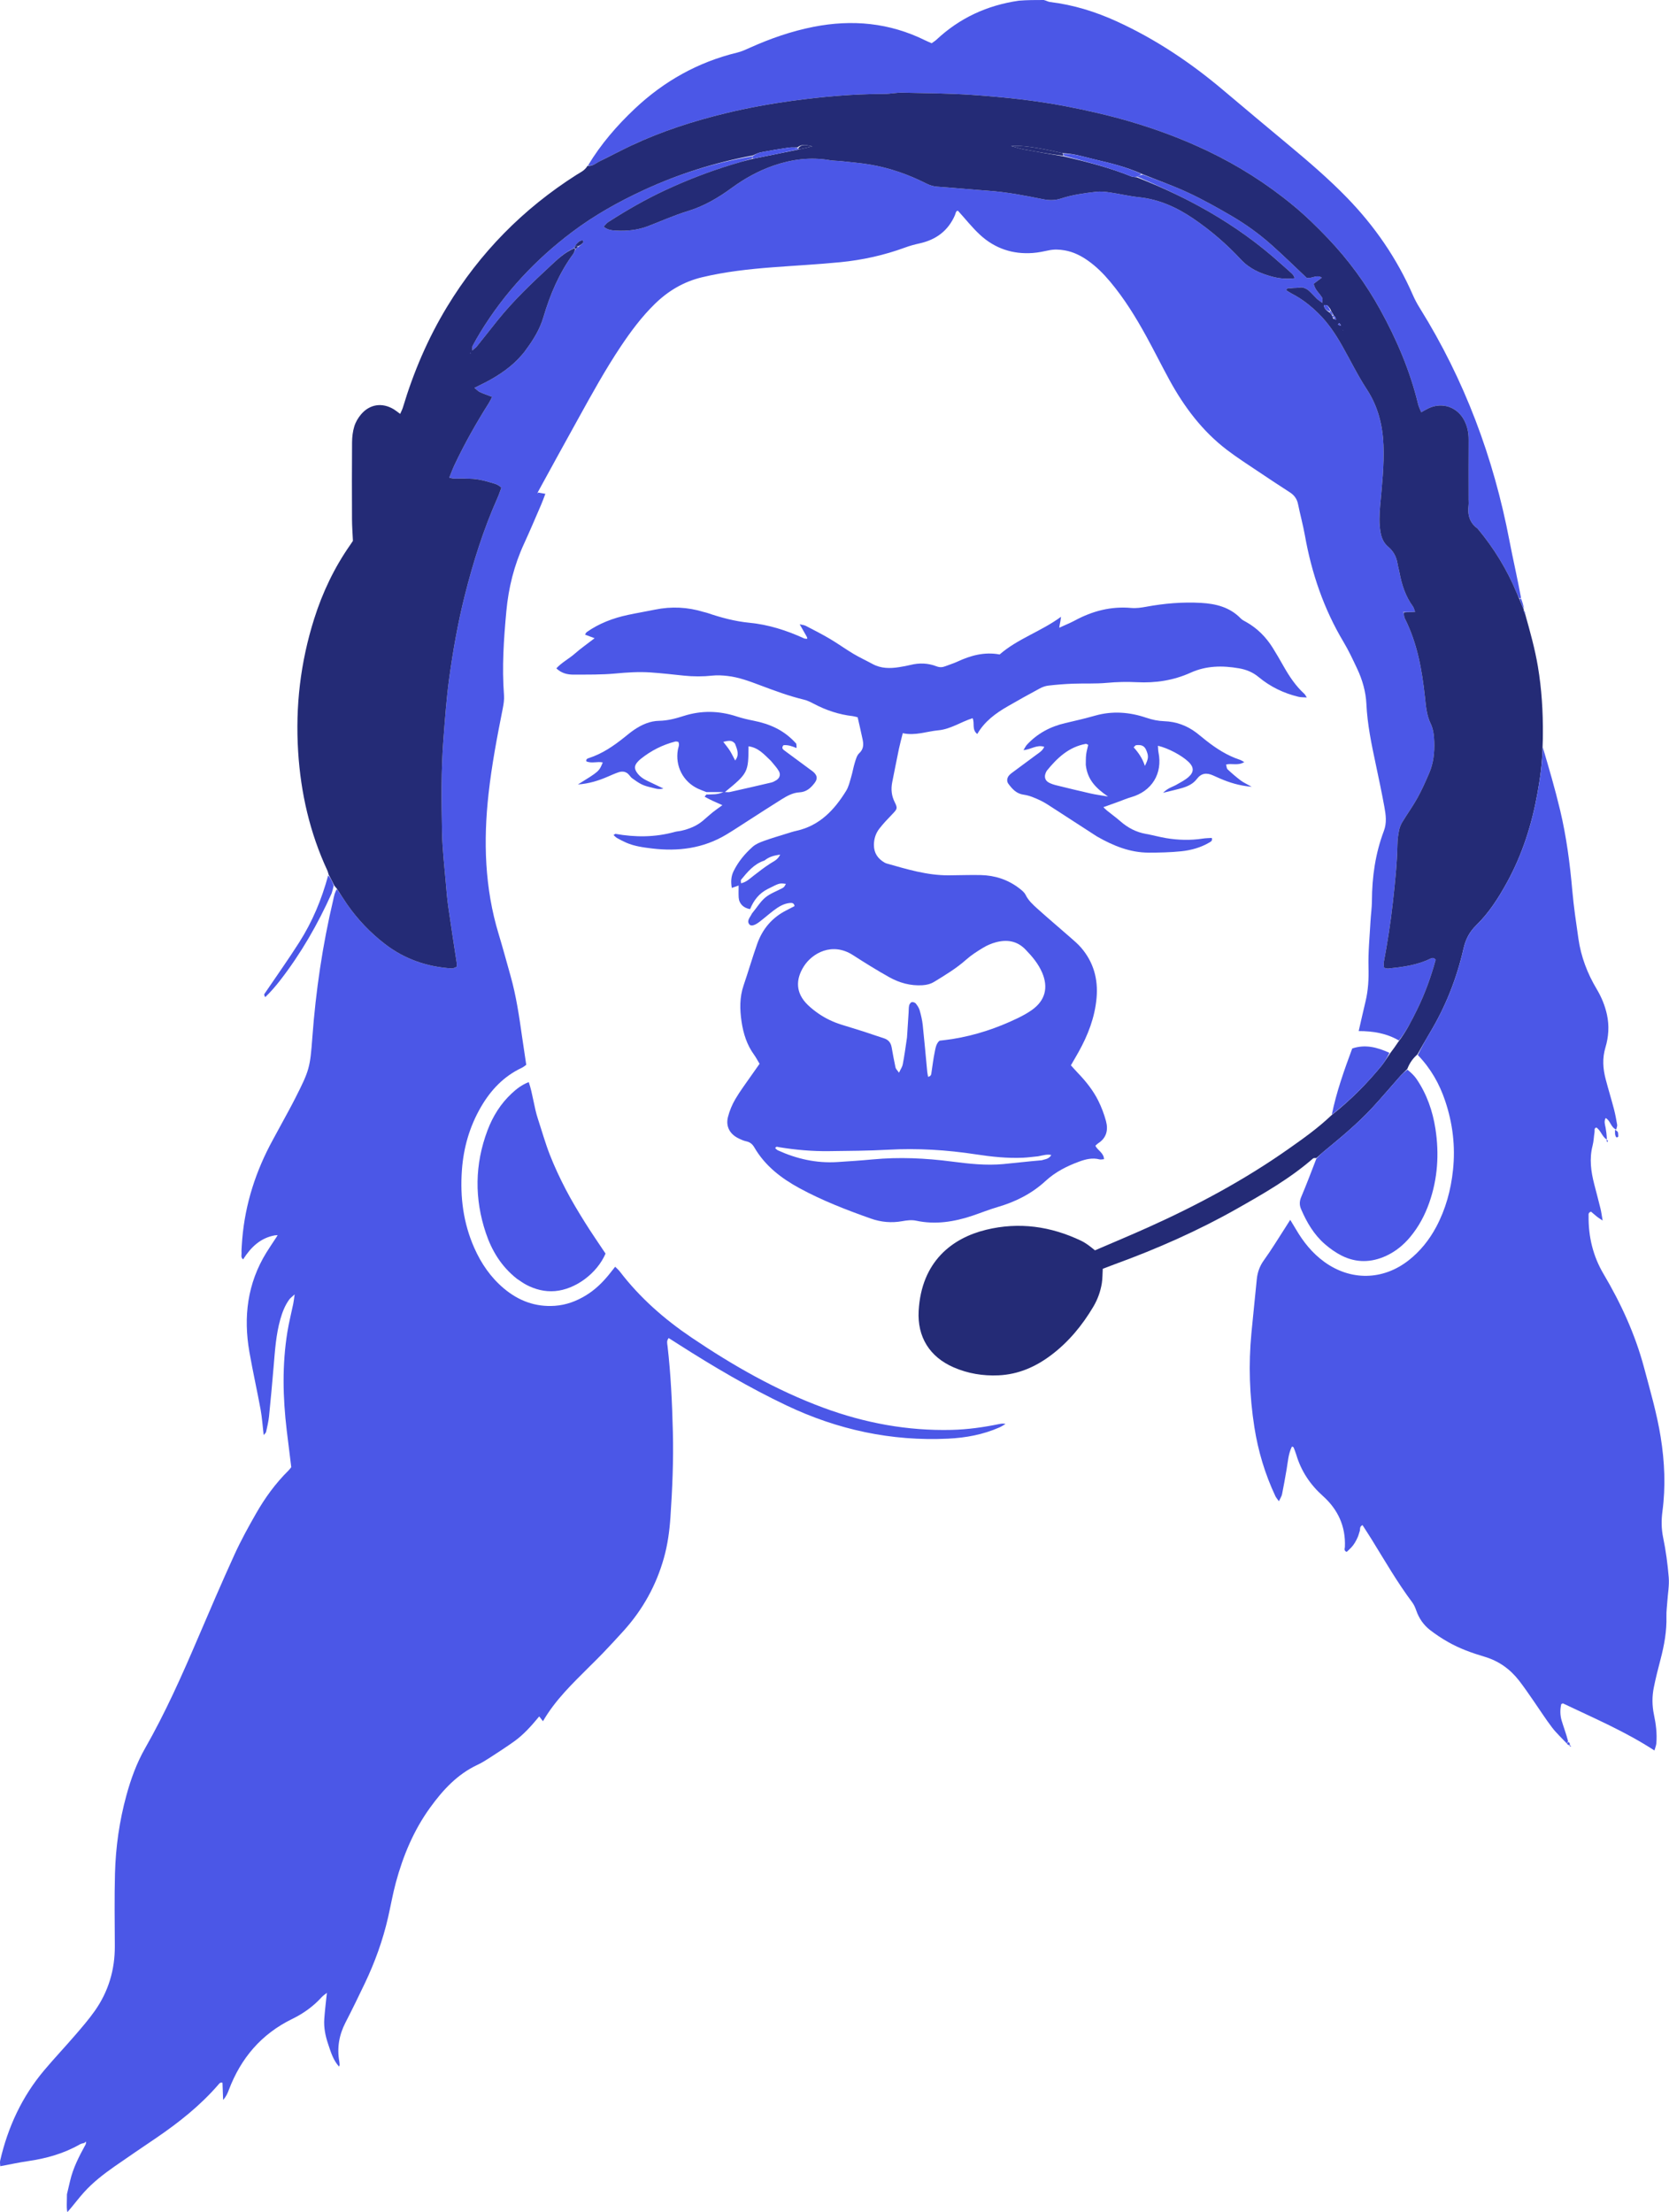 <svg width="166" height="220" viewBox="0 0 166 220" fill="none" xmlns="http://www.w3.org/2000/svg">
<path d="M58.49 16.445C59.759 14.341 61.349 12.497 63.129 10.819C66.043 8.071 69.429 6.171 73.338 5.226C73.778 5.119 74.198 4.92 74.614 4.734C76.637 3.828 78.715 3.102 80.897 2.672C84.76 1.91 88.478 2.26 92.032 4.019C92.232 4.118 92.441 4.201 92.664 4.3C92.843 4.169 93.006 4.073 93.141 3.947C95.444 1.796 98.159 0.529 101.341 0.067C102.169 -1.35107e-06 102.939 -1.36143e-06 103.813 1.23318e-08C104.088 0.068 104.252 0.178 104.427 0.199C106.757 0.476 108.97 1.166 111.093 2.137C114.965 3.908 118.465 6.26 121.71 9.007C123.862 10.829 126.029 12.633 128.194 14.44C130.185 16.101 132.152 17.786 133.961 19.648C136.724 22.491 138.939 25.702 140.526 29.343C140.722 29.794 140.96 30.232 141.221 30.651C145.665 37.785 148.553 45.516 150.127 53.757C150.484 55.625 150.921 57.479 151.278 59.434C151.235 59.53 151.147 59.541 151.1 59.471C150.989 59.263 150.92 59.127 150.862 58.986C149.891 56.644 148.585 54.505 146.958 52.562C146.157 51.985 145.95 51.182 146.066 50.249C146.089 50.061 146.069 49.868 146.069 49.677C146.069 47.694 146.059 45.71 146.073 43.727C146.078 43.063 145.953 42.438 145.659 41.849C144.975 40.479 143.458 39.95 142.085 40.602C141.852 40.712 141.632 40.849 141.359 40.998C141.238 40.696 141.109 40.461 141.049 40.21C140.251 36.886 138.919 33.774 137.276 30.793C135.853 28.211 134.118 25.846 132.085 23.71C130.982 22.55 129.836 21.435 128.596 20.412C125.994 18.264 123.165 16.473 120.129 15.022C117.618 13.821 115.015 12.851 112.336 12.069C110.249 11.46 108.135 10.979 106.006 10.569C102.939 9.978 99.832 9.655 96.72 9.44C94.403 9.279 92.075 9.265 89.751 9.216C89.145 9.203 88.537 9.341 87.93 9.341C84.839 9.342 81.773 9.616 78.712 10.036C76.522 10.336 74.351 10.732 72.207 11.252C68.981 12.035 65.825 13.045 62.814 14.463C61.746 14.966 60.704 15.522 59.643 16.039C59.277 16.218 58.958 16.55 58.49 16.445Z" fill="#4B57E7"/>
<path d="M27.342 122.855C25.89 123.113 24.939 124.053 24.18 125.246C23.922 125.04 24.039 124.804 24.026 124.6C24.011 124.373 24.032 124.143 24.044 123.914C24.055 123.686 24.074 123.458 24.093 123.229C24.387 119.717 25.448 116.442 27.136 113.359C27.667 112.389 28.194 111.417 28.72 110.445C28.938 110.042 29.152 109.638 29.359 109.23C30.767 106.454 30.844 106.188 31.068 103.145C31.409 98.537 32.082 93.979 33.145 89.481C33.18 89.333 33.199 89.181 33.285 88.894C33.384 88.635 33.424 88.512 33.52 88.438C33.888 88.965 34.189 89.451 34.515 89.92C35.565 91.433 36.818 92.747 38.281 93.876C40.247 95.394 42.478 96.151 44.931 96.311C45.094 96.322 45.266 96.204 45.425 96.149C45.425 95.973 45.439 95.86 45.422 95.752C45.146 93.91 44.855 92.07 44.591 90.226C44.479 89.436 44.41 88.639 44.344 87.844C44.204 86.139 43.995 84.433 43.965 82.726C43.912 79.68 43.865 76.635 44.099 73.587C44.256 71.537 44.4 69.485 44.679 67.453C45.056 64.704 45.538 61.968 46.216 59.271C47.053 55.941 48.073 52.676 49.474 49.536C49.626 49.194 49.742 48.835 49.867 48.504C49.511 48.129 49.078 48.073 48.685 47.952C48.25 47.819 47.801 47.715 47.35 47.652C46.937 47.595 46.513 47.617 46.094 47.591C45.659 47.565 45.209 47.67 44.688 47.499C44.871 47.048 45.01 46.659 45.185 46.287C46.191 44.146 47.352 42.09 48.618 40.092C48.733 39.91 48.821 39.712 48.948 39.471C48.495 39.296 48.101 39.163 47.725 38.99C47.548 38.908 47.407 38.746 47.191 38.574C47.795 38.267 48.312 38.026 48.807 37.746C50.145 36.99 51.355 36.08 52.281 34.829C53.032 33.815 53.688 32.768 54.053 31.531C54.713 29.293 55.618 27.157 57.012 25.257C57.119 25.111 57.154 24.913 57.284 24.716C57.406 24.633 57.467 24.571 57.595 24.496C57.785 24.349 57.916 24.223 58.025 24.081C58.044 24.055 57.976 23.962 57.943 23.89C57.579 23.943 57.375 24.202 57.167 24.53C57.149 24.58 57.15 24.685 57.071 24.689C56.128 25.126 55.44 25.798 54.749 26.44C52.907 28.148 51.081 29.878 49.503 31.844C48.812 32.705 48.133 33.574 47.442 34.434C47.339 34.562 47.196 34.658 46.976 34.855C46.989 34.603 46.96 34.481 47.005 34.398C47.259 33.93 47.519 33.465 47.797 33.011C50.194 29.101 53.267 25.81 56.926 23.058C59.127 21.403 61.516 20.068 64.008 18.913C67.477 17.307 71.095 16.168 74.845 15.545C74.833 15.671 74.83 15.722 74.742 15.793C74.036 15.998 73.414 16.177 72.795 16.366C70.531 17.057 68.328 17.907 66.183 18.905C64.209 19.823 62.326 20.908 60.496 22.084C60.321 22.196 60.193 22.383 60.037 22.541C60.439 22.883 60.856 22.909 61.276 22.932C62.354 22.993 63.41 22.886 64.425 22.502C65.744 22.003 67.033 21.412 68.379 21.005C70.014 20.511 71.43 19.676 72.792 18.68C74.056 17.755 75.426 16.995 76.915 16.477C78.743 15.841 80.611 15.597 82.537 15.931C82.91 15.996 83.296 15.986 83.674 16.028C84.619 16.132 85.569 16.208 86.506 16.364C88.474 16.692 90.34 17.346 92.12 18.245C92.462 18.418 92.807 18.536 93.203 18.564C94.911 18.682 96.616 18.849 98.324 18.971C100.152 19.102 101.945 19.45 103.736 19.811C104.352 19.935 104.926 19.942 105.531 19.743C106.656 19.373 107.83 19.212 109.001 19.075C109.448 19.022 109.915 19.069 110.364 19.134C111.342 19.276 112.308 19.513 113.289 19.615C115.281 19.822 117.028 20.617 118.659 21.72C120.404 22.9 121.992 24.272 123.424 25.809C124.274 26.722 125.316 27.18 126.472 27.497C127.208 27.698 127.94 27.776 128.773 27.669C128.693 27.411 128.57 27.273 128.433 27.15C127.807 26.593 127.185 26.029 126.548 25.485C124.308 23.571 121.877 21.933 119.293 20.522C117.284 19.424 115.204 18.473 113.115 17.571C113.296 17.456 113.437 17.404 113.662 17.364C115.232 17.967 116.747 18.491 118.191 19.167C119.671 19.86 121.105 20.662 122.516 21.489C123.897 22.297 125.2 23.236 126.399 24.297C127.624 25.379 128.789 26.528 129.956 27.624C130.476 27.756 130.954 27.254 131.466 27.617C131.181 27.831 130.916 28.03 130.661 28.221C130.779 28.831 131.242 29.16 131.507 29.612C131.561 29.705 131.515 29.857 131.515 30.12C131.258 29.925 131.101 29.828 130.972 29.703C130.698 29.439 130.454 29.141 130.166 28.893C130.002 28.753 129.785 28.648 129.575 28.596C129.399 28.553 129.198 28.611 129.008 28.623C128.817 28.634 128.624 28.627 128.438 28.658C128.275 28.686 128.054 28.556 127.923 28.86C128.109 28.975 128.287 29.103 128.48 29.202C129.472 29.71 130.334 30.385 131.13 31.167C132.093 32.114 132.826 33.213 133.486 34.379C134.311 35.834 135.041 37.34 135.962 38.748C137.045 40.403 137.523 42.275 137.601 44.262C137.681 46.289 137.449 48.295 137.272 50.302C137.194 51.183 137.154 52.033 137.306 52.907C137.409 53.499 137.611 53.991 138.077 54.383C138.591 54.815 138.891 55.378 138.998 56.046C139.046 56.345 139.137 56.638 139.192 56.936C139.419 58.145 139.788 59.295 140.524 60.304C140.621 60.438 140.655 60.618 140.747 60.847C140.312 60.869 139.974 60.886 139.624 60.866C139.586 60.821 139.559 60.813 139.533 60.805C139.567 60.838 139.601 60.871 139.619 60.991C139.644 61.223 139.662 61.38 139.729 61.513C140.966 63.968 141.433 66.616 141.725 69.314C141.823 70.214 141.887 71.126 142.297 71.972C142.564 72.522 142.629 73.133 142.651 73.751C142.689 74.832 142.581 75.886 142.151 76.882C141.789 77.719 141.42 78.556 140.979 79.352C140.519 80.183 139.958 80.957 139.466 81.771C139.314 82.022 139.203 82.314 139.147 82.602C139.06 83.048 138.999 83.505 138.99 83.959C138.954 85.901 138.747 87.826 138.534 89.755C138.312 91.759 138 93.745 137.63 95.725C137.598 95.892 137.649 96.075 137.661 96.245C137.849 96.283 137.961 96.334 138.067 96.322C139.506 96.171 140.94 95.992 142.264 95.341C142.438 95.256 142.624 95.217 142.791 95.453C142.326 97.153 141.722 98.831 140.928 100.438C140.406 101.494 139.883 102.553 139.134 103.477C137.916 102.764 136.576 102.538 135.136 102.54C135.372 101.516 135.585 100.556 135.815 99.6C136.085 98.481 136.144 97.359 136.113 96.202C136.072 94.681 136.228 93.156 136.31 91.632C136.346 90.947 136.451 90.264 136.453 89.579C136.462 87.193 136.798 84.866 137.644 82.627C137.942 81.839 137.839 81.043 137.694 80.257C137.432 78.833 137.135 77.415 136.833 75.998C136.411 74.022 135.999 72.048 135.903 70.017C135.845 68.79 135.506 67.608 134.98 66.494C134.558 65.598 134.138 64.695 133.63 63.846C131.667 60.562 130.457 57.014 129.789 53.261C129.602 52.212 129.316 51.18 129.104 50.135C128.998 49.609 128.723 49.242 128.283 48.958C127.258 48.295 126.237 47.626 125.225 46.944C124.15 46.22 123.054 45.521 122.025 44.736C119.587 42.875 117.783 40.474 116.322 37.804C115.535 36.365 114.806 34.895 114.017 33.458C112.969 31.55 111.829 29.7 110.426 28.024C109.762 27.231 109.039 26.501 108.189 25.906C107.495 25.421 106.754 25.049 105.905 24.901C105.371 24.808 104.851 24.781 104.317 24.896C103.796 25.008 103.269 25.118 102.739 25.158C100.735 25.311 98.955 24.715 97.482 23.36C96.701 22.642 96.039 21.795 95.279 20.959C95.062 20.958 95.055 21.226 94.973 21.413C94.29 22.971 93.081 23.852 91.444 24.21C90.963 24.315 90.484 24.447 90.022 24.617C87.933 25.385 85.774 25.861 83.568 26.077C81.329 26.296 79.081 26.412 76.837 26.583C74.479 26.764 72.133 27.022 69.824 27.575C67.985 28.016 66.445 28.937 65.109 30.246C63.821 31.509 62.752 32.944 61.753 34.438C60.204 36.755 58.861 39.195 57.514 41.632C56.185 44.034 54.859 46.438 53.503 48.927C53.467 49.041 53.459 49.068 53.452 49.096C53.479 49.059 53.507 49.022 53.534 48.986C53.749 49.024 53.965 49.062 54.242 49.111C54.091 49.503 53.967 49.859 53.817 50.204C53.257 51.499 52.709 52.799 52.119 54.08C51.134 56.215 50.577 58.45 50.361 60.791C50.104 63.569 49.915 66.341 50.128 69.131C50.162 69.578 50.088 70.044 49.999 70.489C49.44 73.294 48.906 76.103 48.591 78.947C48.069 83.652 48.206 88.313 49.594 92.885C50.014 94.271 50.39 95.67 50.783 97.064C51.344 99.051 51.64 101.088 51.929 103.126C52.057 104.03 52.197 104.932 52.341 105.898C52.199 105.994 52.058 106.119 51.895 106.195C50.1 107.038 48.808 108.408 47.831 110.095C46.704 112.041 46.098 114.148 45.94 116.392C45.751 119.062 46.083 121.646 47.174 124.107C47.863 125.661 48.807 127.039 50.118 128.139C51.581 129.365 53.247 129.996 55.182 129.863C56.316 129.785 57.337 129.401 58.293 128.815C59.181 128.27 59.919 127.556 60.572 126.75C60.763 126.515 60.949 126.276 61.185 125.977C61.364 126.159 61.529 126.296 61.656 126.463C63.648 129.067 66.08 131.197 68.784 133.022C72.904 135.804 77.201 138.262 81.88 139.994C85.999 141.518 90.245 142.309 94.651 142.203C96.26 142.164 97.839 141.94 99.41 141.617C99.593 141.58 99.778 141.55 100.01 141.615C99.811 141.729 99.62 141.862 99.411 141.954C97.784 142.671 96.07 142.989 94.303 143.074C88.66 143.345 83.306 142.19 78.222 139.77C74.498 137.998 70.95 135.906 67.477 133.687C67.162 133.485 66.847 133.285 66.508 133.069C66.275 133.348 66.365 133.617 66.393 133.857C66.723 136.701 66.852 139.558 66.924 142.419C66.994 145.244 66.873 148.061 66.683 150.879C66.59 152.254 66.407 153.602 66.034 154.933C65.268 157.668 63.928 160.074 62.032 162.177C61.368 162.913 60.691 163.639 60.008 164.358C59.562 164.829 59.094 165.278 58.635 165.737C56.966 167.409 55.244 169.035 54.004 171.175C53.857 170.986 53.757 170.858 53.631 170.697C52.877 171.609 52.1 172.495 51.14 173.182C50.334 173.758 49.5 174.295 48.669 174.834C48.285 175.083 47.892 175.324 47.479 175.518C45.476 176.456 44.043 178.021 42.779 179.768C41.147 182.022 40.093 184.549 39.372 187.217C39.064 188.356 38.863 189.524 38.6 190.675C38.079 192.952 37.291 195.137 36.286 197.242C35.661 198.549 35.027 199.853 34.363 201.14C33.727 202.373 33.504 203.655 33.748 205.019C33.768 205.131 33.772 205.245 33.777 205.359C33.778 205.39 33.758 205.423 33.725 205.526C33.121 204.859 32.897 204.053 32.634 203.275C32.364 202.476 32.195 201.649 32.252 200.802C32.307 199.98 32.413 199.161 32.512 198.187C32.269 198.386 32.117 198.481 32.001 198.61C31.17 199.528 30.182 200.239 29.076 200.778C26.002 202.275 23.954 204.678 22.758 207.848C22.628 208.19 22.479 208.525 22.192 208.837C22.17 208.261 22.149 207.685 22.128 207.131C21.878 207.063 21.8 207.223 21.71 207.327C19.922 209.392 17.804 211.071 15.559 212.603C14.173 213.549 12.779 214.483 11.404 215.445C10.309 216.211 9.248 217.03 8.35 218.026C7.791 218.646 7.297 219.324 6.701 220C6.632 219.707 6.636 219.39 6.648 218.899C6.656 218.555 6.658 218.386 6.659 218.217C6.762 217.778 6.868 217.34 6.969 216.901C7.26 215.631 7.843 214.485 8.521 213.255C8.566 213.094 8.555 213.034 8.544 212.974C8.494 213.021 8.443 213.067 8.393 213.114C8.249 213.157 8.09 213.173 7.964 213.246C6.353 214.174 4.604 214.66 2.776 214.925C1.876 215.056 0.984 215.252 0.026 215.43C0.022 215.276 -0.026 215.057 0.019 214.86C0.788 211.539 2.183 208.517 4.387 205.9C5.394 204.705 6.469 203.567 7.489 202.383C8.161 201.604 8.837 200.822 9.428 199.983C10.785 198.058 11.431 195.898 11.42 193.536C11.409 191.134 11.373 188.73 11.436 186.329C11.505 183.694 11.875 181.09 12.574 178.541C13.018 176.918 13.591 175.338 14.425 173.876C16.432 170.359 18.077 166.672 19.666 162.955C20.865 160.152 22.068 157.35 23.333 154.577C23.965 153.192 24.705 151.854 25.46 150.53C26.35 148.97 27.401 147.518 28.687 146.25C28.794 146.145 28.879 146.019 28.969 145.909C28.816 144.675 28.663 143.468 28.519 142.26C28.129 138.99 28.055 135.72 28.584 132.458C28.736 131.52 28.974 130.595 29.166 129.663C29.216 129.419 29.241 129.169 29.305 128.728C29.03 128.984 28.876 129.089 28.773 129.231C28.341 129.824 28.081 130.498 27.883 131.199C27.455 132.714 27.352 134.274 27.221 135.831C27.079 137.502 26.931 139.172 26.76 140.84C26.706 141.368 26.576 141.89 26.465 142.411C26.446 142.499 26.343 142.569 26.224 142.714C26.119 141.815 26.068 140.994 25.922 140.192C25.572 138.281 25.143 136.384 24.808 134.47C24.194 130.973 24.601 127.634 26.5 124.559C26.8 124.073 27.124 123.601 27.5 123.027C27.581 122.9 27.598 122.868 27.615 122.836C27.524 122.842 27.433 122.848 27.342 122.855Z" fill="#4B57E7"/>
<path d="M57.222 24.738C57.154 24.913 57.118 25.111 57.011 25.257C55.617 27.157 54.712 29.293 54.052 31.531C53.688 32.768 53.031 33.815 52.28 34.829C51.355 36.08 50.144 36.99 48.807 37.746C48.312 38.026 47.794 38.267 47.191 38.574C47.407 38.746 47.547 38.908 47.725 38.99C48.1 39.163 48.495 39.296 48.947 39.471C48.821 39.712 48.732 39.91 48.617 40.092C47.352 42.09 46.191 44.146 45.184 46.287C45.01 46.659 44.871 47.048 44.687 47.499C45.208 47.67 45.658 47.565 46.094 47.591C46.513 47.617 46.936 47.595 47.35 47.652C47.8 47.715 48.249 47.819 48.684 47.952C49.078 48.073 49.51 48.129 49.866 48.504C49.741 48.835 49.626 49.194 49.473 49.536C48.073 52.676 47.052 55.941 46.215 59.271C45.538 61.968 45.056 64.704 44.678 67.453C44.399 69.485 44.256 71.537 44.099 73.587C43.865 76.635 43.911 79.68 43.965 82.726C43.995 84.433 44.203 86.139 44.344 87.844C44.409 88.639 44.478 89.436 44.591 90.226C44.854 92.07 45.145 93.91 45.422 95.752C45.438 95.86 45.424 95.973 45.424 96.149C45.266 96.204 45.094 96.322 44.93 96.311C42.477 96.151 40.247 95.394 38.28 93.876C36.818 92.747 35.565 91.433 34.514 89.92C34.188 89.451 33.887 88.965 33.497 88.371C33.351 88.196 33.284 88.136 33.211 87.999C33.034 87.613 32.863 87.304 32.692 86.995C32.647 86.85 32.618 86.699 32.555 86.563C30.815 82.816 29.913 78.869 29.654 74.754C29.369 70.248 29.886 65.848 31.246 61.547C32.078 58.913 33.254 56.443 34.843 54.177C34.951 54.022 35.053 53.863 35.102 53.79C35.067 53.009 35.013 52.328 35.011 51.646C35 49.09 34.995 46.534 35.016 43.978C35.021 43.452 35.085 42.907 35.238 42.407C35.367 41.983 35.612 41.565 35.899 41.223C36.771 40.181 38.028 40.005 39.183 40.715C39.374 40.832 39.547 40.977 39.8 41.161C39.904 40.924 40.008 40.736 40.069 40.535C41.126 37.014 42.556 33.657 44.465 30.511C47.727 25.134 52.023 20.769 57.328 17.394C57.71 17.151 58.15 16.974 58.433 16.491C58.958 16.55 59.277 16.218 59.643 16.04C60.704 15.523 61.746 14.966 62.814 14.463C65.825 13.046 68.981 12.035 72.207 11.253C74.351 10.733 76.521 10.337 78.712 10.036C81.773 9.616 84.839 9.342 87.93 9.341C88.537 9.341 89.145 9.203 89.751 9.216C92.075 9.266 94.403 9.279 96.72 9.44C99.831 9.656 102.939 9.978 106.005 10.569C108.135 10.979 110.249 11.46 112.336 12.069C115.014 12.851 117.618 13.821 120.129 15.022C123.165 16.473 125.994 18.264 128.596 20.412C129.836 21.435 130.982 22.55 132.085 23.71C134.118 25.847 135.853 28.212 137.275 30.793C138.918 33.774 140.251 36.886 141.049 40.21C141.109 40.462 141.238 40.697 141.359 40.999C141.631 40.849 141.852 40.713 142.085 40.602C143.458 39.951 144.975 40.479 145.659 41.849C145.953 42.438 146.078 43.063 146.073 43.727C146.059 45.71 146.069 47.694 146.069 49.678C146.069 49.868 146.089 50.062 146.066 50.249C145.949 51.182 146.156 51.986 146.958 52.562C148.585 54.506 149.891 56.644 150.862 58.987C150.92 59.127 150.988 59.263 151.102 59.547C151.29 60.009 151.428 60.325 151.566 60.641C151.566 60.641 151.572 60.651 151.554 60.718C151.591 60.889 151.646 60.992 151.701 61.096C152.183 62.808 152.663 64.517 152.959 66.277C153.338 68.528 153.475 70.789 153.454 73.066C153.452 73.369 153.452 73.672 153.428 74.18C153.4 75.915 153.179 77.421 152.91 78.921C152.353 82.016 151.408 84.983 149.892 87.748C149.047 89.288 148.101 90.776 146.838 92.008C146.152 92.678 145.772 93.419 145.563 94.341C144.89 97.295 143.791 100.087 142.228 102.691C141.798 103.406 141.394 104.136 140.978 104.86C140.556 105.232 140.22 105.663 139.974 106.303C139.689 106.608 139.46 106.804 139.261 107.028C138.332 108.074 137.434 109.147 136.483 110.173C135.013 111.758 133.348 113.132 131.682 114.503C131.424 114.715 131.182 114.945 130.932 115.167C130.819 115.178 130.669 115.146 130.599 115.206C128.287 117.221 125.638 118.729 122.989 120.228C119.135 122.407 115.095 124.188 110.937 125.705C110.514 125.859 110.094 126.024 109.682 126.18C109.651 126.701 109.661 127.162 109.59 127.609C109.456 128.443 109.17 129.232 108.738 129.96C107.637 131.813 106.286 133.453 104.559 134.758C103.005 135.932 101.284 136.69 99.308 136.778C97.761 136.847 96.267 136.599 94.847 135.982C92.46 134.945 91.224 132.957 91.371 130.356C91.65 125.443 94.711 123.123 98.079 122.301C101.348 121.504 104.511 121.949 107.537 123.397C107.776 123.511 108.002 123.658 108.22 123.809C108.437 123.96 108.637 124.135 108.905 124.347C110.671 123.585 112.461 122.841 114.228 122.045C119.101 119.85 123.796 117.331 128.171 114.248C129.603 113.239 131.038 112.23 132.419 110.92C134.32 109.409 135.92 107.796 137.37 106.034C137.703 105.629 137.972 105.172 138.271 104.739C138.544 104.375 138.817 104.011 139.111 103.562C139.882 102.553 140.405 101.494 140.928 100.438C141.722 98.831 142.326 97.153 142.79 95.453C142.624 95.217 142.437 95.256 142.263 95.341C140.939 95.992 139.506 96.171 138.066 96.322C137.961 96.334 137.849 96.283 137.661 96.245C137.649 96.075 137.598 95.892 137.629 95.725C137.999 93.745 138.312 91.759 138.534 89.755C138.747 87.826 138.954 85.901 138.99 83.959C138.998 83.505 139.059 83.048 139.147 82.602C139.203 82.314 139.313 82.022 139.465 81.771C139.957 80.957 140.519 80.183 140.979 79.352C141.42 78.556 141.789 77.719 142.15 76.882C142.58 75.886 142.688 74.832 142.65 73.751C142.628 73.133 142.563 72.522 142.297 71.972C141.886 71.126 141.823 70.214 141.725 69.314C141.433 66.616 140.966 63.968 139.728 61.513C139.661 61.38 139.644 61.223 139.619 60.99C139.635 60.904 139.635 60.904 139.635 60.904C139.973 60.886 140.311 60.869 140.746 60.847C140.655 60.618 140.621 60.438 140.523 60.304C139.787 59.295 139.419 58.145 139.192 56.936C139.136 56.638 139.046 56.345 138.998 56.046C138.891 55.378 138.591 54.815 138.076 54.383C137.611 53.991 137.408 53.499 137.305 52.907C137.153 52.033 137.194 51.183 137.271 50.302C137.448 48.295 137.681 46.289 137.601 44.262C137.522 42.275 137.045 40.403 135.962 38.748C135.04 37.34 134.311 35.834 133.486 34.379C132.826 33.213 132.092 32.114 131.129 31.167C130.333 30.385 129.472 29.71 128.479 29.202C128.286 29.103 128.109 28.975 127.923 28.86C128.054 28.556 128.274 28.686 128.437 28.658C128.624 28.627 128.817 28.634 129.007 28.623C129.197 28.611 129.398 28.553 129.574 28.596C129.784 28.648 130.002 28.753 130.165 28.893C130.453 29.141 130.697 29.439 130.971 29.703C131.101 29.828 131.258 29.925 131.514 30.12C131.514 29.857 131.561 29.705 131.506 29.612C131.242 29.16 130.779 28.831 130.66 28.221C130.916 28.03 131.181 27.831 131.466 27.617C130.954 27.254 130.475 27.756 129.955 27.624C128.789 26.528 127.623 25.379 126.399 24.297C125.2 23.236 123.896 22.297 122.516 21.489C121.104 20.662 119.671 19.86 118.19 19.167C116.746 18.491 115.231 17.967 113.602 17.308C112.021 16.607 110.5 16.235 108.985 15.882C107.919 15.633 106.858 15.274 105.677 15.234C103.132 14.645 101.569 14.432 100.557 14.525C101.089 14.665 101.472 14.793 101.866 14.866C103.162 15.107 104.463 15.327 105.852 15.563C108.171 16.109 110.39 16.679 112.521 17.544C112.689 17.612 112.888 17.605 113.073 17.634C115.203 18.473 117.283 19.424 119.293 20.522C121.876 21.933 124.307 23.571 126.547 25.485C127.185 26.029 127.806 26.593 128.432 27.15C128.57 27.273 128.693 27.411 128.772 27.669C127.94 27.776 127.207 27.698 126.472 27.497C125.315 27.18 124.273 26.722 123.423 25.809C121.992 24.272 120.403 22.9 118.659 21.72C117.028 20.617 115.281 19.822 113.289 19.615C112.308 19.513 111.341 19.276 110.363 19.134C109.915 19.069 109.447 19.022 109.001 19.075C107.829 19.212 106.655 19.373 105.53 19.743C104.925 19.942 104.351 19.935 103.735 19.811C101.945 19.45 100.151 19.102 98.323 18.971C96.616 18.849 94.911 18.682 93.203 18.564C92.806 18.536 92.462 18.418 92.12 18.245C90.339 17.346 88.474 16.692 86.505 16.364C85.569 16.208 84.619 16.132 83.674 16.028C83.296 15.986 82.91 15.996 82.536 15.931C80.61 15.597 78.743 15.841 76.914 16.477C75.426 16.995 74.056 17.755 72.791 18.68C71.429 19.676 70.014 20.511 68.378 21.005C67.033 21.412 65.743 22.003 64.425 22.502C63.41 22.886 62.354 22.993 61.276 22.932C60.856 22.909 60.439 22.883 60.037 22.541C60.192 22.383 60.32 22.196 60.496 22.084C62.326 20.908 64.209 19.823 66.182 18.905C68.328 17.907 70.531 17.057 72.794 16.366C73.413 16.177 74.035 15.998 74.834 15.8C76.473 15.476 77.935 15.166 79.485 14.857C79.982 14.757 80.391 14.655 80.799 14.554C80.319 14.482 79.828 14.241 79.317 14.662C78.956 14.666 78.689 14.645 78.432 14.684C77.512 14.824 76.591 14.971 75.677 15.147C75.392 15.202 75.126 15.359 74.852 15.47C71.094 16.168 67.476 17.307 64.008 18.913C61.515 20.068 59.127 21.403 56.926 23.058C53.266 25.81 50.194 29.101 47.797 33.011C47.519 33.465 47.259 33.93 47.005 34.398C46.96 34.481 46.988 34.603 46.975 34.855C47.196 34.658 47.338 34.562 47.441 34.434C48.133 33.574 48.812 32.705 49.502 31.844C51.081 29.878 52.906 28.148 54.748 26.44C55.44 25.798 56.128 25.126 57.09 24.702C57.188 24.711 57.222 24.738 57.222 24.738ZM132.531 31.483C132.531 31.483 132.569 31.581 132.603 31.692C132.7 31.724 132.798 31.756 132.895 31.789C132.879 31.722 132.862 31.655 132.772 31.48C132.699 31.437 132.627 31.395 132.569 31.213C132.493 31.103 132.417 30.992 132.311 30.731C132.021 30.332 132.021 30.332 131.677 30.342C131.702 30.695 131.92 30.874 132.266 31.098C132.353 31.191 132.44 31.285 132.531 31.483ZM133.377 32.358C133.319 32.282 133.261 32.206 133.203 32.131C133.161 32.173 133.119 32.215 133.077 32.257C133.149 32.32 133.22 32.383 133.377 32.358ZM46.737 35.13C46.771 35.132 46.804 35.135 46.837 35.137C46.822 35.116 46.807 35.096 46.737 35.13ZM133.544 32.844L133.584 32.868C133.584 32.868 133.578 32.819 133.544 32.844Z" fill="#242B76"/>
<path d="M141.019 104.927C141.395 104.136 141.8 103.406 142.229 102.691C143.792 100.087 144.891 97.294 145.564 94.341C145.774 93.419 146.153 92.677 146.84 92.007C148.102 90.776 149.049 89.288 149.893 87.747C151.409 84.982 152.354 82.016 152.911 78.92C153.181 77.42 153.402 75.914 153.436 74.287C154.039 76.317 154.662 78.434 155.172 80.577C155.799 83.211 156.149 85.892 156.385 88.592C156.524 90.183 156.763 91.767 156.99 93.35C157.246 95.146 157.881 96.811 158.81 98.366C159.282 99.157 159.628 99.99 159.827 100.897C160.071 102.011 159.995 103.113 159.677 104.174C159.356 105.247 159.427 106.28 159.701 107.324C159.961 108.318 160.264 109.301 160.524 110.295C160.659 110.81 160.754 111.336 160.844 111.861C160.865 111.984 160.796 112.124 160.751 112.339C160.187 112.099 160.194 111.459 159.7 111.188C159.514 111.531 159.635 111.837 159.693 112.145C159.756 112.481 159.798 112.821 159.818 113.246C159.787 113.332 159.798 113.323 159.798 113.323C159.344 113.032 159.232 112.452 158.787 112.133C158.521 112.186 158.622 112.419 158.596 112.576C158.523 113.027 158.513 113.493 158.4 113.933C158.064 115.235 158.236 116.505 158.564 117.774C158.774 118.585 158.99 119.395 159.189 120.209C159.269 120.537 159.31 120.875 159.399 121.381C159.131 121.202 158.993 121.124 158.871 121.027C158.645 120.846 158.429 120.654 158.245 120.499C157.954 120.597 158.004 120.778 158.003 120.914C157.977 122.978 158.435 124.915 159.495 126.705C161.231 129.638 162.642 132.718 163.522 136.017C164.13 138.299 164.795 140.568 165.171 142.906C165.566 145.366 165.677 147.834 165.347 150.311C165.23 151.184 165.238 152.037 165.419 152.918C165.688 154.221 165.867 155.549 165.974 156.875C166.037 157.662 165.888 158.466 165.834 159.263C165.801 159.757 165.731 160.252 165.745 160.745C165.784 162.209 165.526 163.627 165.156 165.034C164.914 165.955 164.679 166.879 164.491 167.812C164.308 168.713 164.312 169.617 164.505 170.533C164.702 171.464 164.822 172.416 164.741 173.374C164.724 173.585 164.633 173.79 164.552 174.087C161.631 172.185 158.511 170.862 155.458 169.405C155.434 169.394 155.388 169.43 155.284 169.472C155.163 169.993 155.159 170.556 155.32 171.101C155.513 171.757 155.766 172.395 155.963 173.165C155.899 173.32 155.865 173.351 155.832 173.382C155.34 172.856 154.802 172.366 154.367 171.796C153.72 170.949 153.149 170.043 152.538 169.167C152.058 168.479 151.59 167.78 151.074 167.12C150.182 165.979 149.055 165.177 147.645 164.759C146.402 164.391 145.177 163.951 144.045 163.308C143.418 162.953 142.809 162.552 142.239 162.111C141.595 161.613 141.139 160.956 140.866 160.176C140.767 159.893 140.647 159.602 140.469 159.364C138.978 157.376 137.743 155.223 136.438 153.115C136.14 152.634 135.829 152.161 135.516 151.671C135.188 151.833 135.306 152.093 135.237 152.277C135.169 152.455 135.136 152.646 135.062 152.821C134.974 153.031 134.868 153.235 134.751 153.43C134.652 153.592 134.536 153.747 134.408 153.887C134.259 154.052 134.088 154.197 133.941 154.338C133.633 154.212 133.759 153.997 133.765 153.835C133.848 151.792 133.077 150.12 131.57 148.771C130.317 147.65 129.417 146.308 128.935 144.692C128.859 144.439 128.759 144.193 128.664 143.946C128.654 143.919 128.6 143.909 128.498 143.856C128.135 144.575 128.1 145.364 127.967 146.128C127.823 146.953 127.681 147.778 127.514 148.599C127.471 148.812 127.336 149.006 127.202 149.301C127.049 149.081 126.925 148.948 126.851 148.792C125.821 146.604 125.132 144.309 124.759 141.922C124.274 138.816 124.169 135.697 124.468 132.567C124.639 130.783 124.825 129.001 125.002 127.217C125.071 126.523 125.29 125.909 125.712 125.325C126.449 124.306 127.099 123.225 127.784 122.17C127.949 121.916 128.108 121.659 128.327 121.313C128.54 121.665 128.716 121.946 128.883 122.232C129.619 123.499 130.516 124.623 131.713 125.491C134.331 127.392 137.543 127.345 140.094 125.347C141.252 124.44 142.155 123.314 142.846 122.018C143.791 120.245 144.306 118.352 144.517 116.352C144.766 113.994 144.487 111.708 143.735 109.476C143.168 107.794 142.315 106.271 141.019 104.927Z" fill="#4B57E7"/>
<path d="M74.605 90.412C73.941 90.304 73.505 89.87 73.469 89.244C73.448 88.868 73.465 88.489 73.465 88.064C73.243 88.143 73.048 88.212 72.786 88.304C72.681 87.71 72.706 87.156 72.965 86.632C73.427 85.697 74.085 84.902 74.856 84.216C75.158 83.947 75.57 83.777 75.96 83.636C76.711 83.363 77.48 83.14 78.243 82.902C78.57 82.8 78.897 82.693 79.231 82.619C81.529 82.107 82.988 80.543 84.158 78.647C84.411 78.238 84.519 77.733 84.66 77.262C84.802 76.788 84.879 76.296 85.026 75.825C85.127 75.501 85.228 75.121 85.459 74.907C85.9 74.501 85.9 74.045 85.798 73.547C85.646 72.808 85.469 72.073 85.302 71.332C85.092 71.282 84.949 71.233 84.803 71.217C83.421 71.062 82.133 70.623 80.908 69.974C80.608 69.815 80.293 69.662 79.966 69.583C78.481 69.224 77.053 68.696 75.628 68.159C74.558 67.756 73.486 67.349 72.34 67.222C71.853 67.168 71.351 67.136 70.866 67.189C69.913 67.292 68.967 67.291 68.016 67.191C66.917 67.076 65.819 66.951 64.717 66.875C63.538 66.793 62.364 66.872 61.182 66.983C59.821 67.11 58.444 67.085 57.073 67.092C56.462 67.095 55.865 66.975 55.333 66.468C55.886 65.869 56.601 65.509 57.186 64.994C57.775 64.474 58.425 64.024 59.14 63.472C58.761 63.329 58.487 63.226 58.188 63.113C58.248 63.023 58.287 62.911 58.365 62.856C59.6 61.988 60.985 61.468 62.45 61.154C63.342 60.962 64.245 60.815 65.139 60.63C66.779 60.292 68.395 60.373 69.994 60.862C70.103 60.896 70.218 60.913 70.326 60.949C71.697 61.416 73.077 61.791 74.536 61.933C76.402 62.114 78.189 62.669 80.012 63.504C80.336 63.548 80.336 63.548 80.236 63.31C80.014 62.921 79.791 62.531 79.538 62.088C79.752 62.14 79.972 62.152 80.15 62.244C80.96 62.662 81.772 63.079 82.556 63.542C83.341 64.006 84.082 64.546 84.865 65.013C85.484 65.382 86.142 65.685 86.776 66.03C87.626 66.493 88.526 66.493 89.443 66.345C89.818 66.284 90.194 66.22 90.562 66.128C91.438 65.911 92.301 65.94 93.141 66.264C93.45 66.383 93.726 66.376 94.022 66.258C94.41 66.103 94.816 65.989 95.194 65.813C96.528 65.191 97.902 64.805 99.425 65.087C101.216 63.521 103.512 62.819 105.529 61.341C105.487 61.675 105.465 61.854 105.396 62.15C105.355 62.321 105.362 62.374 105.369 62.427C105.437 62.395 105.504 62.363 105.572 62.33C106.019 62.124 106.478 61.94 106.91 61.707C108.664 60.761 110.51 60.279 112.519 60.462C113.003 60.505 113.509 60.432 113.992 60.343C115.8 60.008 117.619 59.854 119.455 59.957C120.937 60.041 122.319 60.383 123.402 61.501C123.556 61.661 123.775 61.761 123.973 61.874C125.059 62.491 125.91 63.352 126.571 64.4C126.957 65.013 127.316 65.643 127.674 66.272C128.241 67.272 128.872 68.221 129.73 69.002C129.807 69.072 129.852 69.178 129.976 69.365C129.636 69.339 129.384 69.354 129.149 69.297C127.679 68.945 126.341 68.296 125.185 67.334C124.598 66.846 123.952 66.59 123.234 66.465C121.591 66.179 119.979 66.193 118.415 66.902C116.716 67.672 114.916 67.942 113.06 67.845C112.068 67.793 111.085 67.819 110.092 67.91C108.956 68.015 107.806 67.952 106.663 67.995C105.865 68.026 105.067 68.092 104.274 68.183C103.98 68.216 103.678 68.326 103.416 68.468C102.342 69.046 101.275 69.637 100.219 70.248C99.025 70.938 97.922 71.741 97.201 72.998C96.632 72.554 96.969 71.944 96.737 71.424C95.586 71.784 94.555 72.516 93.331 72.629C92.165 72.737 91.039 73.189 89.791 72.915C89.649 73.486 89.516 73.957 89.416 74.434C89.183 75.552 88.965 76.674 88.741 77.794C88.603 78.488 88.668 79.141 88.996 79.791C89.299 80.394 89.233 80.465 88.74 80.979C88.292 81.444 87.842 81.913 87.45 82.424C87.097 82.883 86.923 83.429 86.921 84.025C86.918 84.837 87.308 85.396 87.985 85.788C88.051 85.826 88.123 85.856 88.196 85.876C90.212 86.447 92.221 87.061 94.348 87.051C95.416 87.046 96.484 87.001 97.551 87.025C98.96 87.057 100.253 87.478 101.378 88.344C101.616 88.526 101.878 88.734 102.005 88.991C102.285 89.56 102.737 89.968 103.185 90.372C104.261 91.342 105.371 92.275 106.46 93.231C106.832 93.557 107.214 93.881 107.535 94.254C108.769 95.692 109.232 97.379 109.065 99.249C108.892 101.185 108.208 102.952 107.269 104.632C107.03 105.061 106.779 105.482 106.511 105.946C106.755 106.213 106.977 106.468 107.211 106.712C108.007 107.543 108.725 108.438 109.237 109.468C109.556 110.111 109.815 110.796 110.002 111.49C110.238 112.366 110.063 113.159 109.233 113.694C109.139 113.755 109.062 113.841 108.949 113.941C109.161 114.412 109.781 114.633 109.806 115.281C109.639 115.29 109.487 115.336 109.356 115.301C108.654 115.116 107.991 115.282 107.342 115.519C106.115 115.967 104.959 116.555 103.992 117.447C102.615 118.717 100.999 119.523 99.214 120.043C98.374 120.288 97.559 120.62 96.728 120.899C94.895 121.513 93.039 121.812 91.105 121.396C90.673 121.304 90.189 121.364 89.745 121.445C88.664 121.64 87.621 121.545 86.593 121.18C84.184 120.326 81.805 119.406 79.552 118.185C77.712 117.187 76.094 115.951 75.023 114.104C74.842 113.794 74.606 113.587 74.234 113.508C73.941 113.445 73.655 113.314 73.386 113.175C72.563 112.747 72.172 111.995 72.405 111.08C72.563 110.461 72.819 109.847 73.144 109.296C73.626 108.477 74.206 107.715 74.747 106.931C75.004 106.558 75.269 106.19 75.547 105.795C75.351 105.47 75.196 105.165 74.998 104.892C74.285 103.909 73.934 102.794 73.757 101.609C73.576 100.39 73.552 99.187 73.959 97.996C74.428 96.626 74.829 95.233 75.312 93.869C75.842 92.373 76.81 91.231 78.249 90.516C78.516 90.383 78.778 90.24 79.027 90.11C78.978 89.808 78.785 89.783 78.593 89.798C77.958 89.849 77.439 90.174 76.951 90.544C76.465 90.913 76.007 91.319 75.522 91.688C75.026 92.065 74.668 92.136 74.509 91.903C74.262 91.542 74.588 91.267 74.791 90.847C75.298 90.235 75.636 89.655 76.122 89.255C76.612 88.852 77.249 88.629 77.82 88.324C77.887 88.289 77.954 88.242 78 88.184C78.063 88.103 78.107 88.007 78.167 87.903C77.5 87.81 77.512 87.833 76.365 88.408C75.493 88.844 74.961 89.542 74.605 90.412ZM76.032 85.58C75.006 85.91 74.356 86.702 73.708 87.491C73.659 87.55 73.702 87.685 73.702 87.842C74.253 87.726 74.59 87.362 74.968 87.077C75.479 86.691 75.975 86.283 76.632 85.865C76.959 85.65 77.356 85.512 77.6 84.988C77.012 85.084 76.555 85.166 76.032 85.58ZM103.604 115.39C103.925 115.278 104.316 115.291 104.563 114.864C104.122 114.771 103.78 114.895 103.249 114.994C102.756 115.042 102.265 115.112 101.771 115.135C100.201 115.206 98.644 115.042 97.098 114.805C94.184 114.359 91.264 114.176 88.316 114.341C86.375 114.45 84.427 114.453 82.481 114.481C80.799 114.505 79.129 114.357 77.468 114.085C77.359 114.068 77.185 113.965 77.108 114.192C77.197 114.265 77.272 114.357 77.368 114.401C79.238 115.252 81.192 115.695 83.254 115.568C84.434 115.495 85.615 115.415 86.792 115.304C89.427 115.056 92.046 115.175 94.667 115.516C96.368 115.737 98.08 115.927 99.802 115.766C101.016 115.652 102.228 115.504 103.604 115.39ZM90.211 103.177C90.265 102.341 90.319 101.505 90.373 100.669C90.387 100.441 90.374 100.207 90.426 99.987C90.456 99.861 90.572 99.693 90.682 99.664C90.799 99.632 91.004 99.701 91.082 99.797C91.246 99.999 91.401 100.234 91.471 100.48C91.607 100.954 91.722 101.442 91.775 101.932C91.942 103.485 92.075 105.042 92.225 106.597C92.241 106.761 92.28 106.922 92.308 107.09C92.643 107.022 92.621 106.804 92.649 106.63C92.753 105.99 92.818 105.344 92.952 104.712C93.044 104.278 93.087 103.8 93.445 103.498C93.901 103.44 94.316 103.398 94.727 103.332C97.003 102.97 99.165 102.249 101.235 101.249C101.714 101.017 102.187 100.757 102.621 100.452C103.946 99.518 104.294 98.233 103.655 96.734C103.274 95.842 102.663 95.118 101.994 94.428C101.154 93.561 100.146 93.418 99.047 93.711C98.61 93.828 98.177 94.014 97.79 94.248C97.205 94.601 96.617 94.973 96.109 95.426C95.132 96.296 94.027 96.964 92.92 97.638C92.551 97.863 92.162 97.957 91.73 97.982C90.549 98.052 89.453 97.744 88.445 97.181C87.215 96.494 86.017 95.747 84.832 94.984C82.781 93.663 80.786 94.782 79.946 96.109C79.126 97.406 79.117 98.757 80.345 99.941C80.672 100.257 81.034 100.543 81.409 100.801C82.103 101.279 82.86 101.64 83.665 101.894C84.428 102.135 85.195 102.362 85.957 102.606C86.61 102.816 87.255 103.05 87.909 103.256C88.357 103.398 88.601 103.693 88.682 104.147C88.803 104.821 88.922 105.496 89.069 106.165C89.102 106.312 89.246 106.436 89.414 106.68C89.581 106.323 89.741 106.102 89.787 105.86C89.945 105.038 90.062 104.208 90.211 103.177Z" fill="#4B57E7"/>
<path d="M130.917 115.251C131.182 114.945 131.425 114.715 131.682 114.503C133.349 113.132 135.013 111.757 136.483 110.172C137.434 109.147 138.332 108.073 139.261 107.028C139.46 106.804 139.689 106.608 139.983 106.379C140.337 106.669 140.648 106.953 140.88 107.292C141.91 108.799 142.497 110.49 142.772 112.278C143.155 114.766 142.993 117.221 142.154 119.612C141.721 120.847 141.114 121.985 140.278 122.996C139.612 123.8 138.823 124.451 137.871 124.892C136.399 125.573 134.909 125.605 133.456 124.88C132.851 124.577 132.279 124.17 131.767 123.724C130.683 122.78 129.97 121.563 129.407 120.252C129.231 119.841 129.239 119.468 129.417 119.047C129.936 117.819 130.411 116.573 130.917 115.251Z" fill="#4B57E7"/>
<path d="M51.405 127.168C49.853 125.94 48.912 124.378 48.322 122.618C47.178 119.21 47.214 115.798 48.485 112.421C49.016 111.011 49.798 109.755 50.911 108.724C51.388 108.283 51.894 107.885 52.591 107.615C53.003 108.835 53.112 110.096 53.503 111.28C53.897 112.474 54.234 113.689 54.693 114.858C55.151 116.026 55.687 117.169 56.267 118.283C56.847 119.398 57.499 120.478 58.164 121.545C58.827 122.611 59.546 123.642 60.228 124.671C59.376 126.646 57.238 128.229 55.205 128.399C54.188 128.484 53.234 128.239 52.339 127.769C52.037 127.609 51.759 127.404 51.405 127.168Z" fill="#4B57E7"/>
<path d="M109.105 83.187C107.626 82.231 106.221 81.314 104.811 80.407C104.362 80.118 103.918 79.81 103.437 79.587C102.924 79.349 102.381 79.109 101.83 79.036C101.092 78.938 100.689 78.472 100.298 77.954C100.103 77.696 100.152 77.354 100.368 77.109C100.443 77.024 100.531 76.947 100.623 76.879C101.447 76.266 102.273 75.653 103.101 75.044C103.374 74.844 103.674 74.676 103.866 74.275C103.125 74.021 102.544 74.546 101.797 74.598C101.943 74.366 102.015 74.201 102.13 74.075C103.171 72.943 104.475 72.251 105.956 71.911C106.957 71.682 107.953 71.443 108.943 71.165C110.645 70.686 112.343 70.813 114.008 71.379C114.589 71.576 115.167 71.702 115.789 71.723C116.958 71.762 118.031 72.145 118.973 72.855C119.307 73.108 119.625 73.384 119.955 73.643C120.981 74.447 122.066 75.148 123.317 75.559C123.441 75.6 123.553 75.68 123.757 75.788C123.135 76.174 122.549 75.892 121.944 76.032C121.995 76.2 121.995 76.413 122.101 76.514C122.514 76.903 122.948 77.274 123.401 77.617C123.668 77.82 123.985 77.958 124.493 78.246C123.242 78.135 122.298 77.829 121.375 77.438C121.129 77.334 120.887 77.222 120.644 77.113C120.015 76.831 119.486 76.875 119.032 77.477C118.679 77.945 118.146 78.199 117.59 78.363C117.046 78.523 116.49 78.642 115.68 78.844C116.193 78.34 116.63 78.26 116.992 78.052C117.419 77.807 117.873 77.58 118.233 77.255C118.778 76.764 118.743 76.283 118.227 75.783C117.551 75.13 116.209 74.41 115.17 74.166C115.188 74.399 115.183 74.613 115.224 74.818C115.652 76.932 114.57 78.694 112.488 79.285C112.088 79.398 111.703 79.567 111.311 79.709C110.811 79.89 110.311 80.069 109.742 80.274C109.86 80.386 109.973 80.508 110.1 80.611C110.544 80.97 111.008 81.305 111.438 81.68C112.174 82.322 112.997 82.76 113.967 82.93C114.642 83.049 115.305 83.238 115.981 83.351C117.192 83.552 118.409 83.586 119.629 83.398C119.927 83.352 120.232 83.351 120.523 83.331C120.625 83.609 120.433 83.7 120.277 83.791C119.406 84.302 118.443 84.564 117.455 84.664C116.395 84.77 115.323 84.797 114.257 84.796C112.411 84.794 110.754 84.129 109.105 83.187ZM107.992 76.065C108.002 75.722 107.988 75.377 108.029 75.038C108.069 74.71 108.166 74.39 108.236 74.076C108.123 74.028 108.052 73.968 107.995 73.978C106.309 74.282 105.158 75.37 104.129 76.634C104.082 76.692 104.053 76.766 104.021 76.835C103.838 77.236 103.932 77.616 104.306 77.821C104.536 77.947 104.796 78.032 105.052 78.095C106.198 78.379 107.347 78.656 108.498 78.918C108.966 79.024 109.444 79.084 110.204 79.215C108.977 78.368 108.159 77.54 107.992 76.065ZM112.955 74.118C112.885 74.188 112.75 74.316 112.754 74.32C113.228 74.847 113.632 75.419 113.871 76.168C114.248 75.42 114.253 75.189 114.003 74.598C113.83 74.189 113.537 74.027 112.955 74.118Z" fill="#4B57E7"/>
<path d="M79.221 74.394C78.799 74.218 78.373 74.062 77.924 74.112C77.68 74.406 77.894 74.544 78.07 74.675C78.894 75.289 79.722 75.897 80.548 76.507C80.671 76.597 80.8 76.68 80.912 76.783C81.301 77.141 81.333 77.462 81.009 77.882C80.628 78.374 80.205 78.762 79.511 78.799C78.856 78.834 78.269 79.161 77.719 79.504C76.62 80.188 75.536 80.897 74.446 81.595C73.708 82.067 72.98 82.555 72.229 83.005C69.94 84.377 67.448 84.694 64.844 84.38C63.974 84.275 63.103 84.159 62.289 83.806C61.975 83.671 61.672 83.51 61.374 83.343C61.25 83.274 61.152 83.159 61.023 83.048C61.122 82.987 61.178 82.921 61.221 82.929C63.198 83.279 65.162 83.275 67.109 82.735C67.328 82.675 67.561 82.665 67.783 82.614C68.572 82.431 69.309 82.135 69.933 81.601C70.252 81.329 70.56 81.044 70.886 80.782C71.178 80.548 71.489 80.338 71.849 80.075C71.22 79.8 70.655 79.552 70.09 79.237C70.154 79.115 70.216 79.06 70.279 79.005C70.279 79.005 70.267 78.99 70.365 79.015C70.874 78.981 71.306 79.052 71.961 78.772C71.216 78.772 70.739 78.772 70.261 78.772C69.978 78.66 69.689 78.561 69.414 78.432C67.935 77.734 67.142 76.186 67.42 74.567C67.463 74.316 67.614 74.07 67.462 73.775C67.368 73.765 67.255 73.724 67.158 73.748C65.884 74.074 64.74 74.661 63.716 75.483C63.598 75.578 63.488 75.686 63.389 75.801C63.089 76.153 63.084 76.453 63.351 76.835C63.621 77.224 63.998 77.473 64.417 77.671C64.895 77.896 65.371 78.125 65.982 78.417C65.477 78.553 65.142 78.399 64.809 78.321C64.477 78.244 64.137 78.159 63.833 78.011C63.494 77.847 63.185 77.618 62.877 77.399C62.755 77.313 62.666 77.18 62.568 77.064C62.284 76.729 61.919 76.672 61.53 76.8C61.17 76.919 60.822 77.078 60.473 77.229C59.537 77.635 58.577 77.939 57.48 78.015C59.59 76.711 59.59 76.711 59.95 75.824C59.403 75.703 58.828 75.954 58.317 75.712C58.273 75.475 58.45 75.429 58.579 75.387C59.907 74.955 61.034 74.182 62.109 73.319C62.435 73.057 62.758 72.787 63.106 72.555C63.846 72.059 64.662 71.701 65.552 71.685C66.408 71.67 67.196 71.459 67.996 71.203C69.756 70.639 71.517 70.676 73.276 71.252C73.816 71.429 74.374 71.559 74.931 71.669C76.536 71.988 77.989 72.595 79.2 73.964C79.236 74.229 79.228 74.312 79.221 74.394ZM76.68 75.674C76.029 75.059 75.439 74.348 74.449 74.221C74.438 76.806 74.391 76.897 72.102 78.771C72.323 78.771 72.462 78.796 72.59 78.767C73.963 78.46 75.334 78.148 76.703 77.825C76.884 77.782 77.059 77.688 77.218 77.588C77.543 77.384 77.664 77.038 77.472 76.699C77.288 76.374 77.026 76.092 76.68 75.674ZM73.1 73.953C72.785 73.559 72.409 73.672 71.938 73.776C72.19 74.111 72.408 74.363 72.584 74.641C72.778 74.951 72.934 75.285 73.118 75.629C73.542 75.106 73.36 74.604 73.1 73.953Z" fill="#4B57E7"/>
<path d="M138.191 104.704C137.973 105.172 137.704 105.629 137.371 106.034C135.921 107.795 134.321 109.409 132.463 110.856C132.913 108.63 133.681 106.463 134.493 104.272C135.772 103.842 136.952 104.137 138.191 104.704Z" fill="#4B57E7"/>
<path d="M151.579 60.558C151.428 60.325 151.29 60.009 151.149 59.616C151.147 59.54 151.235 59.529 151.279 59.527C151.413 59.842 151.503 60.158 151.579 60.558Z" fill="#4B57E7"/>
<path d="M160.955 113.01C160.913 113.108 160.87 113.112 160.764 113.11C160.679 112.994 160.649 112.885 160.636 112.773C160.625 112.674 160.634 112.573 160.634 112.343C160.789 112.473 160.881 112.515 160.908 112.582C160.948 112.684 160.942 112.803 160.955 113.01Z" fill="#4B57E7"/>
<path d="M151.72 61.037C151.647 60.992 151.592 60.888 151.555 60.724C151.628 60.768 151.683 60.873 151.72 61.037Z" fill="#4B57E7"/>
<path d="M159.782 113.337C159.826 113.374 159.905 113.399 159.917 113.442C159.929 113.487 159.877 113.55 159.853 113.605C159.827 113.545 159.802 113.485 159.787 113.374C159.798 113.323 159.788 113.333 159.782 113.337Z" fill="#4B57E7"/>
<path d="M155.985 173.247C156.081 173.274 156.124 173.344 156.144 173.484C156.121 173.553 156.105 173.569 156.105 173.569C156.03 173.546 155.955 173.523 155.855 173.441C155.864 173.352 155.898 173.32 155.985 173.247Z" fill="#4B57E7"/>
<path d="M156.129 173.544C156.183 173.594 156.229 173.652 156.275 173.71C156.224 173.704 156.173 173.698 156.113 173.631C156.104 173.569 156.121 173.553 156.129 173.544Z" fill="#4B57E7"/>
<path d="M120.971 83.228C120.979 83.233 120.963 83.222 120.971 83.228Z" fill="#4B57E7"/>
<path d="M32.639 87.059C32.863 87.304 33.034 87.613 33.19 88.079C33.11 88.442 33.046 88.646 32.982 88.851C31.607 91.91 29.948 94.802 27.893 97.458C27.428 98.059 26.934 98.636 26.379 99.167C26.294 99.034 26.284 98.959 26.273 98.883C27.444 97.155 28.656 95.453 29.776 93.692C31.067 91.662 31.991 89.459 32.639 87.059Z" fill="#4B57E7"/>
<path d="M113.115 17.571C112.889 17.605 112.69 17.612 112.521 17.544C110.39 16.679 108.172 16.109 105.846 15.497C105.746 15.379 105.742 15.335 105.738 15.291C106.859 15.274 107.919 15.633 108.986 15.882C110.501 16.235 112.022 16.607 113.517 17.295C113.437 17.404 113.297 17.456 113.115 17.571Z" fill="#4B57E7"/>
<path d="M74.846 15.545C75.128 15.359 75.393 15.202 75.678 15.147C76.593 14.97 77.513 14.824 78.434 14.684C78.691 14.644 78.957 14.666 79.315 14.71C79.41 14.76 79.398 14.855 79.398 14.855C77.936 15.165 76.475 15.476 74.92 15.779C74.831 15.722 74.834 15.671 74.846 15.545Z" fill="#4B57E7"/>
<path d="M57.185 24.481C57.375 24.202 57.579 23.943 57.944 23.89C57.976 23.962 58.045 24.055 58.025 24.081C57.916 24.223 57.785 24.349 57.509 24.49C57.299 24.493 57.242 24.487 57.185 24.481Z" fill="#242B76"/>
<path d="M57.166 24.53C57.241 24.487 57.298 24.493 57.441 24.505C57.466 24.571 57.405 24.633 57.283 24.716C57.222 24.738 57.188 24.711 57.169 24.698C57.149 24.685 57.148 24.579 57.166 24.53Z" fill="#242B76"/>
<path d="M139.636 60.904C139.601 60.871 139.567 60.838 139.533 60.805C139.559 60.813 139.586 60.821 139.624 60.866C139.636 60.904 139.636 60.904 139.636 60.904Z" fill="#242B76"/>
<path d="M105.677 15.234C105.742 15.335 105.746 15.38 105.756 15.49C104.464 15.327 103.163 15.107 101.866 14.866C101.473 14.793 101.089 14.665 100.558 14.525C101.57 14.432 103.133 14.645 105.677 15.234Z" fill="#242B76"/>
<path d="M79.486 14.857C79.397 14.855 79.409 14.76 79.413 14.712C79.828 14.241 80.319 14.482 80.799 14.554C80.391 14.655 79.982 14.757 79.486 14.857Z" fill="#242B76"/>
<path d="M132.234 30.97C131.921 30.874 131.703 30.694 131.678 30.342C132.022 30.332 132.022 30.332 132.301 30.829C132.289 30.927 132.234 30.97 132.234 30.97Z" fill="#4B57E7"/>
<path d="M133.335 32.402C133.221 32.383 133.15 32.32 133.078 32.257C133.12 32.215 133.162 32.173 133.204 32.13C133.262 32.206 133.32 32.282 133.335 32.402Z" fill="#4B57E7"/>
<path d="M132.847 31.588C132.864 31.655 132.88 31.722 132.896 31.789C132.799 31.756 132.701 31.724 132.656 31.637C132.755 31.585 132.801 31.587 132.847 31.588Z" fill="#4B57E7"/>
<path d="M132.316 30.904C132.419 30.992 132.495 31.102 132.556 31.289C132.542 31.365 132.529 31.377 132.529 31.377C132.442 31.284 132.354 31.191 132.251 31.034C132.235 30.97 132.29 30.927 132.316 30.904Z" fill="#4B57E7"/>
<path d="M46.765 35.102C46.807 35.096 46.822 35.116 46.837 35.137C46.804 35.135 46.771 35.132 46.765 35.102Z" fill="#4B57E7"/>
<path d="M133.563 32.832C133.58 32.819 133.585 32.868 133.585 32.868C133.585 32.868 133.546 32.844 133.563 32.832Z" fill="#4B57E7"/>
<path d="M132.809 31.534C132.8 31.587 132.754 31.585 132.638 31.582C132.569 31.581 132.531 31.483 132.529 31.43C132.528 31.378 132.541 31.365 132.548 31.358C132.627 31.394 132.7 31.437 132.809 31.534Z" fill="#4B57E7"/>
</svg>
